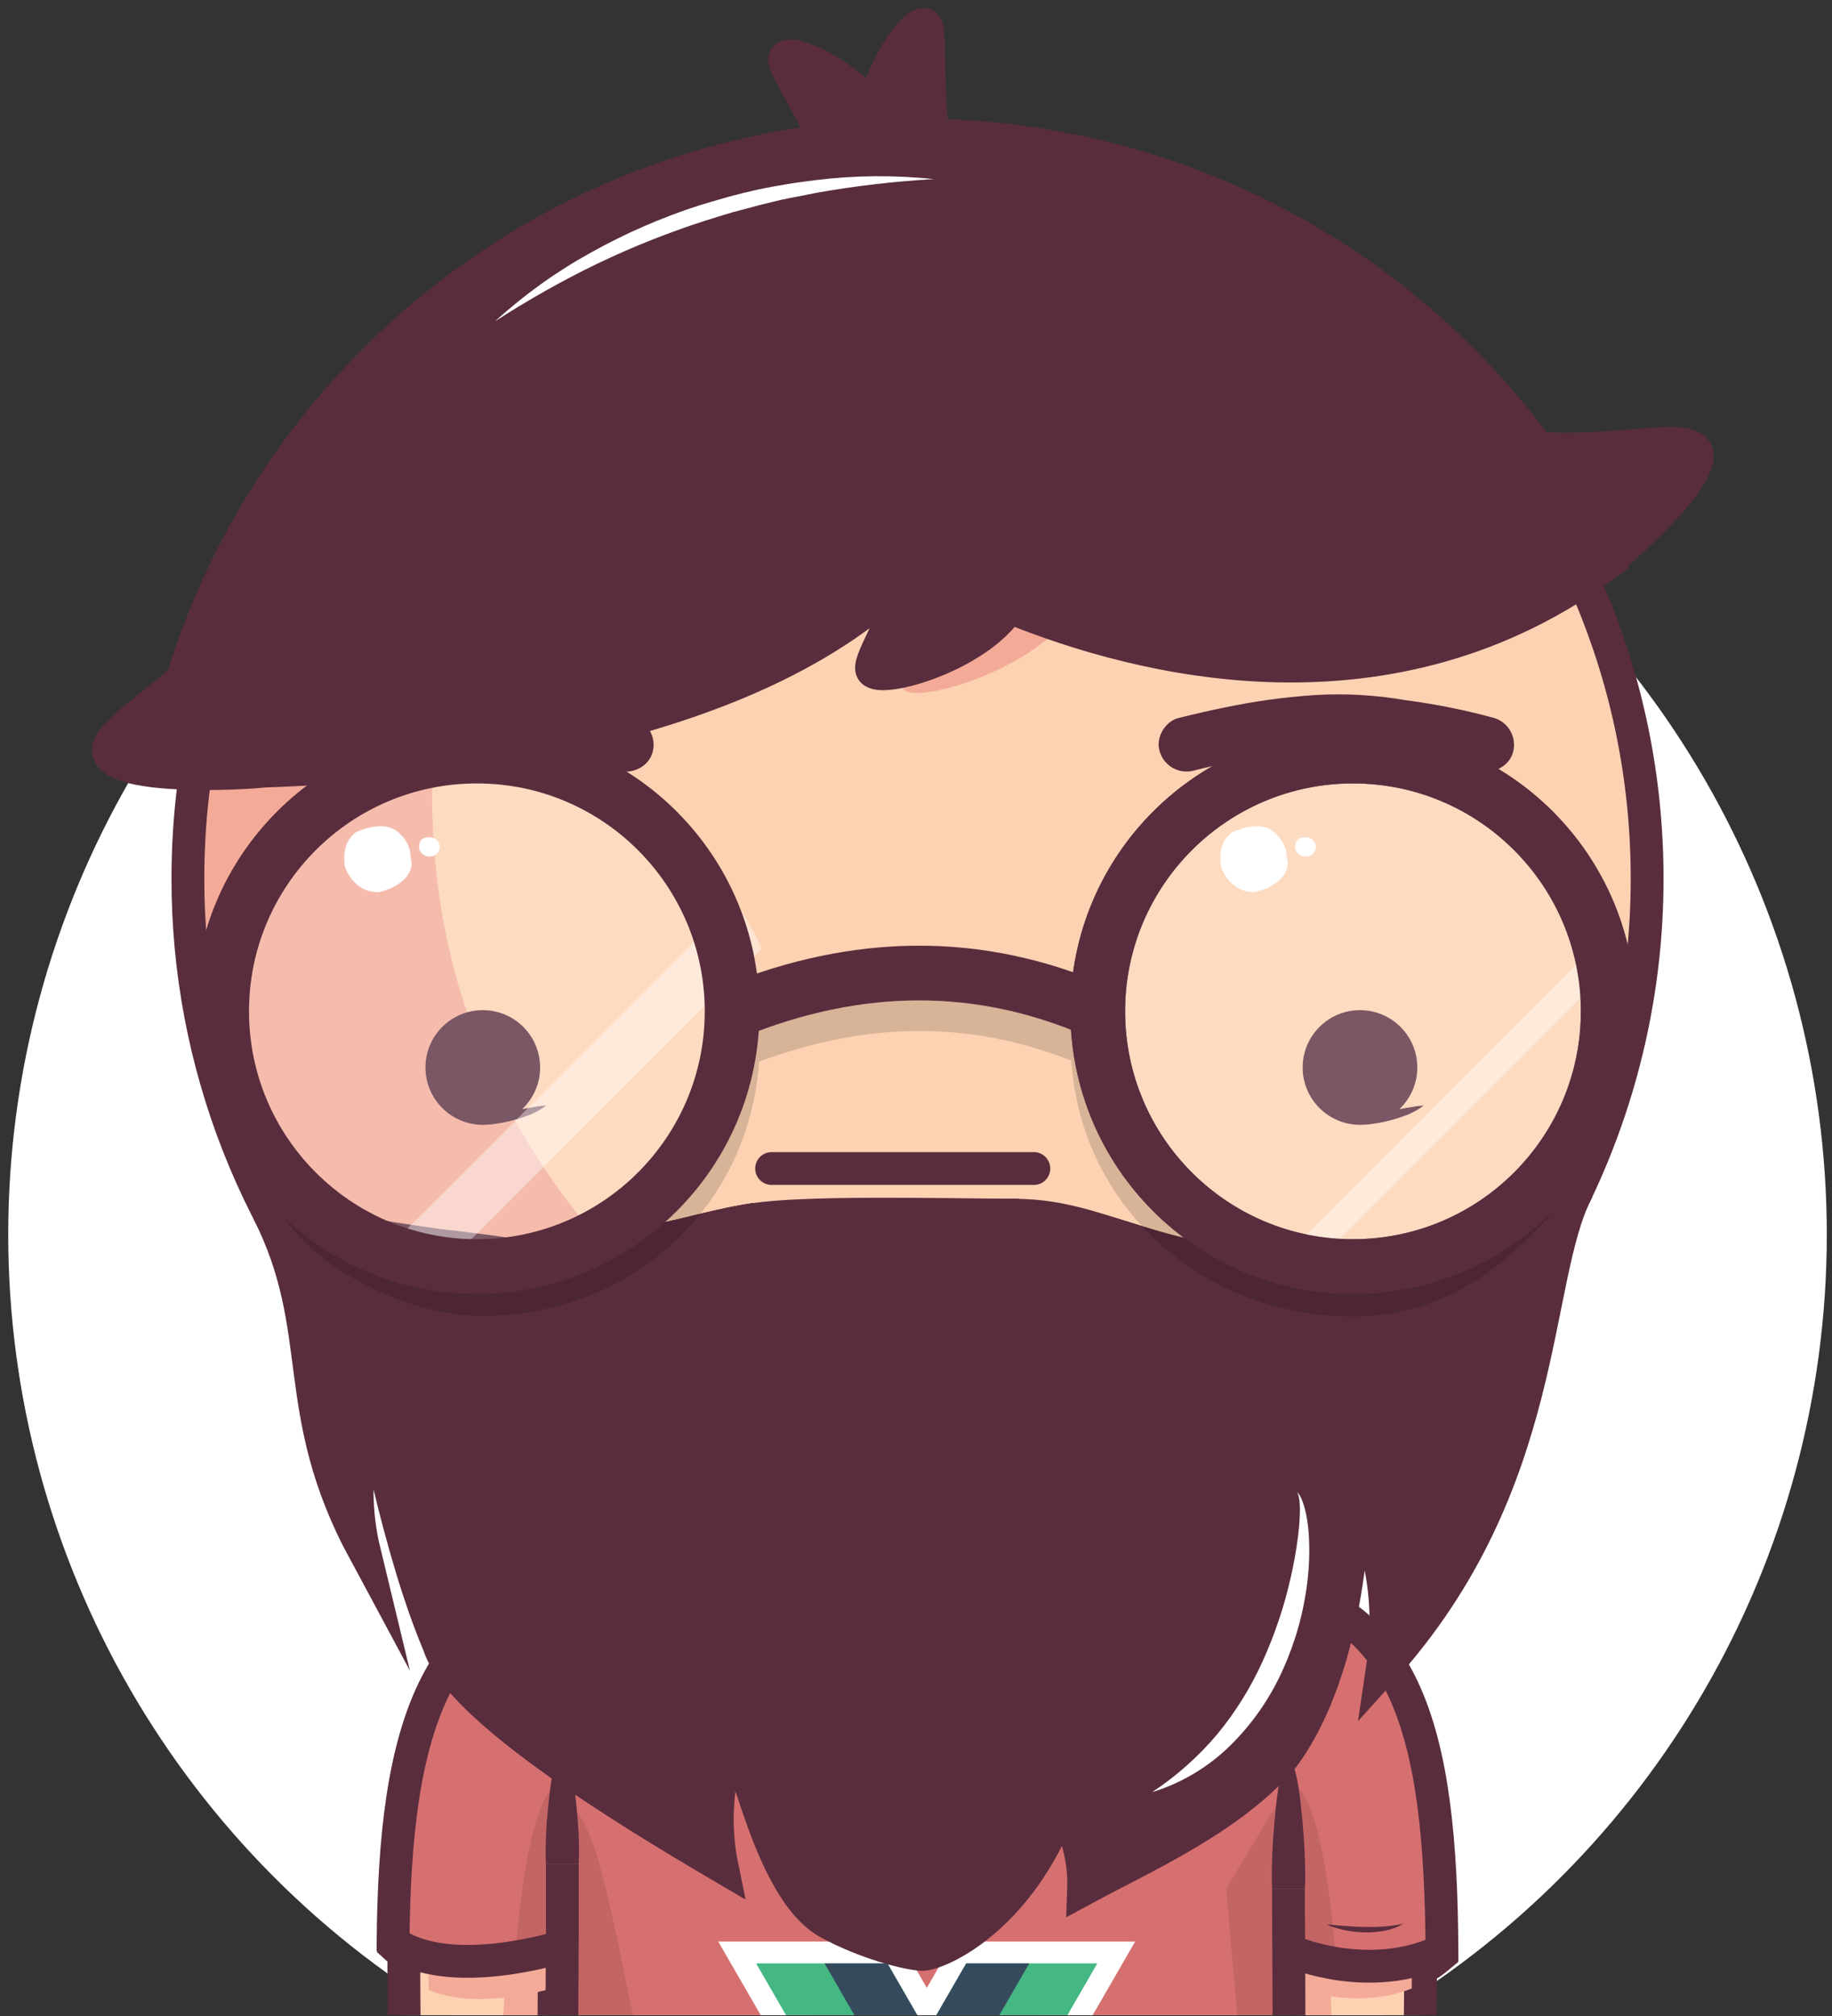 <?xml version="1.0" encoding="UTF-8" standalone="no"?>
<!DOCTYPE svg PUBLIC "-//W3C//DTD SVG 1.1//EN" "http://www.w3.org/Graphics/SVG/1.1/DTD/svg11.dtd">
<svg width="100%" height="100%" viewBox="0 0 670 737" version="1.1" xmlns="http://www.w3.org/2000/svg" xmlns:xlink="http://www.w3.org/1999/xlink" xml:space="preserve" xmlns:serif="http://www.serif.com/" style="fill-rule:evenodd;clip-rule:evenodd;stroke-miterlimit:10;">
    <rect x="0" y="0" width="670" height="737" fill="#333333" stroke="none"/>
    <g transform="matrix(1.181,0,0,0.998,-244.344,-166.355)">
        <rect id="Artboard1" x="206.877" y="166.749" width="566.714" height="738.127" style="fill:none;"/>
        <clipPath id="_clip1">
            <rect id="Artboard11" serif:id="Artboard1" x="206.877" y="166.749" width="566.714" height="738.127"/>
        </clipPath>
        <g clip-path="url(#_clip1)">
            <g transform="matrix(0.847,0,0,1.002,67.523,-12.504)">
                <circle cx="500" cy="630.16" r="332.442" style="fill:white;"/>
                <path d="M610,758.72C700.76,758.72 682,872.96 682.87,1000L610,1000L610,758.72Z" style="fill:rgb(253,210,178);fill-rule:nonzero;"/>
                <path d="M632.74,831.87L610,870L621.38,1000L653.14,1000C653.91,819.73 632.74,831.87 632.74,831.87Z" style="fill:rgb(243,171,152);fill-rule:nonzero;"/>
                <path d="M233.25,500C233.25,352.68 352.68,233.25 500,233.25C647.32,233.25 766.75,352.68 766.75,500C766.827,580.342 730.53,656.549 668.1,707.12C662.627,711.573 656.98,715.803 651.16,719.81C591,758 515,758 446.39,751.89C439.73,750.89 433.09,749.63 426.5,748.18C400.17,742.38 374.68,733.43 351.13,720.38C345.31,716.793 339.667,712.92 334.2,708.76C328.705,704.576 323.432,700.11 318.4,695.38C313.64,690.96 309.043,686.367 304.61,681.6C258.682,632.314 233.161,567.368 233.25,500Z" style="fill:rgb(253,210,178);fill-rule:nonzero;"/>
                <path d="M269.61,634.48C270.31,635.68 271,636.88 271.72,638.06C272.15,638.78 272.6,639.48 273.05,640.2C273.71,641.27 274.37,642.34 275.05,643.39C275.53,644.15 276.05,644.89 276.51,645.63C277.17,646.63 277.83,647.63 278.51,648.63C279.02,649.39 279.51,650.15 280.07,650.91C280.73,651.91 281.39,652.83 282.07,653.79C282.61,654.56 283.17,655.32 283.72,656.09C284.27,656.86 285.06,657.94 285.72,658.86C286.38,659.78 286.87,660.39 287.45,661.15C288.03,661.91 288.82,662.95 289.52,663.85C290.22,664.75 290.71,665.36 291.31,666.11C291.91,666.86 292.72,667.87 293.43,668.74C294.14,669.61 294.66,670.23 295.28,670.97C295.9,671.71 296.72,672.69 297.45,673.54C298.18,674.39 298.72,675.01 299.36,675.74L301.58,678.24C302.23,678.97 302.89,679.68 303.58,680.4C304.44,681.34 305.31,682.27 306.18,683.19L307.39,684.47C308.68,685.81 309.98,687.15 311.3,688.47L311.56,688.74C312.85,690.02 314.16,691.29 315.47,692.55L317.05,694.05C318,694.94 318.95,695.83 319.91,696.71L321.07,697.77C322.07,698.71 323.16,699.63 324.21,700.55C327.477,703.397 330.81,706.127 334.21,708.74C339.67,712.9 345.313,716.773 351.14,720.36C374.69,733.36 400.14,742.36 426.51,748.16C433.1,749.61 439.74,750.86 446.4,751.87C488.5,755.62 533.4,757.05 575.68,748.79C508.45,729 185.59,612.74 388.8,257.48C386.08,258.73 383.4,260.02 380.74,261.36L380.15,261.65C378.93,262.26 377.71,262.89 376.5,263.53L375.5,264.06C371.74,266.06 368.02,268.13 364.37,270.29L363.47,270.82C362.31,271.51 361.16,272.21 360.01,272.92L359.14,273.46C355.567,275.693 352.05,278.003 348.59,280.39L347.51,281.14C346.42,281.9 345.35,282.66 344.28,283.43L343.62,283.9C341.44,285.493 339.287,287.107 337.16,288.74L336.54,289.22C335.54,290 334.54,290.8 333.54,291.61L332.37,292.55C331.37,293.36 330.37,294.17 329.37,295C327.26,296.75 325.18,298.55 323.13,300.37L321.99,301.37L319.3,303.82L318,305C315.147,307.667 312.357,310.39 309.63,313.17L308.25,314.58C307.46,315.4 306.67,316.22 305.89,317.05C305.43,317.54 304.97,318.05 304.52,318.53C303.147,319.997 301.793,321.483 300.46,322.99C300.01,323.5 299.55,323.99 299.1,324.53C298.39,325.34 297.69,326.16 296.99,326.98L295.48,328.77C294.8,329.58 294.12,330.39 293.48,331.21C292.94,331.87 292.4,332.54 291.87,333.21C290.8,334.54 289.75,335.87 288.71,337.21C288.17,337.91 287.63,338.61 287.1,339.32C286.57,340.03 285.9,340.91 285.31,341.72C284.72,342.53 284.24,343.17 283.72,343.9C283.2,344.63 282.59,345.45 282.04,346.23C281.093,347.563 280.16,348.913 279.24,350.28C278.74,351.01 278.24,351.76 277.75,352.5C277.26,353.24 276.65,354.16 276.11,355L274.62,357.31L272.94,360.02C272.51,360.71 272.08,361.4 271.66,362.09C270.77,363.55 269.91,365.02 269.05,366.49L267.83,368.65C267.29,369.6 266.75,370.56 266.22,371.52C265.82,372.25 265.42,372.98 265.03,373.71C264.39,374.9 263.76,376.1 263.13,377.3L261.93,379.64C261.29,380.92 260.65,382.19 260.02,383.48C259.69,384.17 259.35,384.87 259.02,385.57C258.5,386.66 258.02,387.76 257.49,388.86C257.18,389.52 256.88,390.18 256.58,390.86C255.84,392.507 255.117,394.173 254.41,395.86C254.19,396.38 253.98,396.91 253.76,397.43C253.23,398.7 252.71,399.97 252.2,401.25C251.93,401.92 251.67,402.59 251.41,403.25C250.91,404.51 250.41,405.78 249.96,407.05C249.75,407.6 249.54,408.15 249.34,408.7C248.713,410.453 248.097,412.207 247.49,413.96L246.93,415.66C246.49,416.993 246.06,418.327 245.64,419.66L245.04,421.57C244.57,423.11 244.11,424.65 243.67,426.2C243.57,426.53 243.47,426.86 243.38,427.2C242.86,429.04 242.36,430.887 241.88,432.74C241.72,433.33 241.58,433.93 241.43,434.52C241.08,435.91 240.74,437.3 240.43,438.7L240.01,440.45C239.58,442.35 239.16,444.25 238.77,446.16L238.62,446.93C238.28,448.63 237.947,450.33 237.62,452.03C237.51,452.64 237.41,453.24 237.3,453.85C237.04,455.34 236.79,456.85 236.56,458.35C236.48,458.86 236.39,459.35 236.32,459.87C236.02,461.82 235.75,463.78 235.49,465.75L235.34,467.05C235.14,468.64 234.96,470.24 234.79,471.84C234.73,472.44 234.66,473.04 234.6,473.65C234.44,475.33 234.29,477.02 234.15,478.71C234.15,479.06 234.09,479.4 234.07,479.71C233.923,481.71 233.793,483.727 233.68,485.76C233.68,486.29 233.68,486.83 233.61,487.36C233.543,488.933 233.483,490.503 233.43,492.07L233.43,493.84C233.43,495.89 233.35,497.95 233.35,500.01L233.35,500.11C233.35,502.33 233.35,504.53 233.43,506.73C233.43,507.49 233.49,508.25 233.51,509.01C233.56,510.48 233.61,511.95 233.68,513.42C233.68,514.31 233.79,515.19 233.84,516.08C233.92,517.41 233.99,518.74 234.09,520.08C234.16,521.08 234.25,521.97 234.33,522.91C234.44,524.17 234.54,525.43 234.67,526.68C234.76,527.68 234.88,528.62 234.98,529.59C235.12,530.8 235.25,532.02 235.4,533.23C235.52,534.23 235.66,535.23 235.79,536.18C235.95,537.36 236.11,538.55 236.29,539.73C236.44,540.73 236.6,541.73 236.76,542.73C236.94,543.89 237.13,545.06 237.33,546.22C237.51,547.22 237.69,548.22 237.88,549.22C238.09,550.37 238.31,551.52 238.53,552.66C238.75,553.8 238.94,554.66 239.15,555.66C239.39,556.8 239.63,557.93 239.89,559.06C240.15,560.19 240.33,561.06 240.57,561.99C240.83,563.12 241.11,564.24 241.39,565.35C241.67,566.46 241.88,567.3 242.13,568.26C242.43,569.38 242.73,570.49 243.04,571.6C243.3,572.6 243.57,573.52 243.85,574.47C244.17,575.58 244.5,576.68 244.85,577.78C245.2,578.88 245.43,579.67 245.73,580.62C246.03,581.57 246.43,582.81 246.79,583.9C247.15,584.99 247.41,585.77 247.73,586.7C248.11,587.79 248.49,588.88 248.88,589.97C249.21,590.88 249.53,591.8 249.88,592.71L251.12,595.98C251.47,596.87 251.81,597.77 252.12,598.66C252.56,599.75 253.01,600.85 253.46,601.94C253.82,602.8 254.17,603.67 254.54,604.53C255.01,605.65 255.54,606.75 255.99,607.86C256.36,608.68 256.72,609.51 257.09,610.33C257.61,611.49 258.16,612.63 258.69,613.77L259.77,616.07C260.38,617.33 261.01,618.57 261.64,619.82C261.96,620.45 262.26,621.09 262.59,621.72C264.51,625.46 266.51,629.15 268.59,632.79C268.88,633.26 269.25,633.87 269.61,634.48Z" style="fill:rgb(243,171,152);fill-rule:nonzero;"/>
                <path d="M233.25,500C233.25,352.68 352.68,233.25 500,233.25C647.32,233.25 766.75,352.68 766.75,500C766.827,580.342 730.53,656.549 668.1,707.12C662.627,711.573 656.98,715.803 651.16,719.81C591,758 515,758 446.39,751.89C439.73,750.89 433.09,749.63 426.5,748.18C400.17,742.38 374.68,733.43 351.13,720.38C345.31,716.793 339.667,712.92 334.2,708.76C328.705,704.576 323.432,700.11 318.4,695.38C313.64,690.96 309.043,686.367 304.61,681.6C258.682,632.314 233.161,567.368 233.25,500Z" style="fill:none;fill-rule:nonzero;stroke:rgb(89,45,61);stroke-width:12px;"/>
                <path d="M386.12,758.72C295.35,758.72 314.12,872.96 313.25,1000L386.12,1000L386.12,758.72Z" style="fill:rgb(253,210,178);fill-rule:nonzero;"/>
                <path d="M367.23,831.87L390,870L378.61,1000L346.88,1000C346.07,819.73 367.23,831.87 367.23,831.87Z" style="fill:rgb(243,171,152);fill-rule:nonzero;"/>
                <path d="M619.47,1070L380.53,1070C373.249,1070 367.26,1064 367.26,1056.72L367.26,772C367.26,764.719 373.249,758.725 380.53,758.72L613.76,758.72C626.85,758.72 632.76,766.38 632.76,778.6L632.76,1056.68C632.76,1056.69 632.76,1056.71 632.76,1056.72C632.76,1064.01 626.765,1070 619.48,1070C619.477,1070 619.473,1070 619.47,1070Z" style="fill:rgb(253,210,178);fill-rule:nonzero;"/>
                <path d="M629.05,766.62C628.053,765.394 627.21,764.051 626.54,762.62C624.139,760.739 621.282,759.527 618.26,759.11C616.771,758.879 615.267,758.766 613.76,758.77L380.53,758.77C373.267,758.775 367.287,764.737 367.26,772C396.26,782.42 450.55,788.24 500,788.24C563.06,788.24 604.38,778.89 629.05,766.62Z" style="fill:rgb(243,171,152);fill-rule:nonzero;"/>
                <path d="M610,758.72C700.76,758.72 682,872.96 682.87,1000L632.74,1000" style="fill:none;fill-rule:nonzero;stroke:rgb(89,45,61);stroke-width:12px;stroke-linecap:square;"/>
                <path d="M386.12,758.72C295.35,758.72 314.12,872.96 313.25,1000L363.32,1000" style="fill:none;fill-rule:nonzero;stroke:rgb(89,45,61);stroke-width:12px;stroke-linecap:square;"/>
                <path d="M380.53,758.82L613.76,758.72" style="fill:none;fill-rule:nonzero;stroke:rgb(89,45,61);stroke-width:12px;"/>
                <path d="M380.53,1070L497.15,1070C388,1070 396.24,838.82 367.26,838.82L367.26,1056.68C367.26,1056.69 367.26,1056.71 367.26,1056.72C367.26,1064 373.249,1070 380.53,1070Z" style="fill:rgb(243,171,152);fill-rule:nonzero;"/>
                <path d="M361.26,860.85C361.07,857.18 361.15,853.51 361.31,849.85C361.47,846.19 361.78,842.5 362.17,838.85C362.37,837.01 362.57,835.18 362.82,833.34C363.07,831.5 363.31,829.67 363.67,827.83C364.379,824.022 365.586,820.323 367.26,816.83C368.934,820.323 370.141,824.022 370.85,827.83C371.21,829.67 371.47,831.5 371.7,833.34C371.93,835.18 372.15,837.01 372.35,838.85C372.73,842.52 373.03,846.19 373.2,849.85C373.37,853.51 373.45,857.19 373.26,860.85L361.26,860.85Z" style="fill:rgb(89,45,61);fill-rule:nonzero;"/>
                <path d="M632.74,870L632.74,878C633,912 633,947 632.74,980.75L632.74,1056.69C632.74,1056.7 632.74,1056.71 632.74,1056.72C632.74,1064 626.751,1070 619.47,1070L380.53,1070C373.249,1070 367.26,1064 367.26,1056.72L367.26,990.87C367.01,956 367.01,921 367.26,885.57L367.26,860.85" style="fill:none;fill-rule:nonzero;stroke:rgb(89,45,61);stroke-width:12px;"/>
                <path d="M626.74,870C626.55,865.83 626.64,861.65 626.8,857.47C626.96,853.29 627.27,849.12 627.65,844.94C627.85,842.85 628.06,840.76 628.3,838.67C628.54,836.58 628.79,834.5 629.15,832.41C629.847,828.106 631.052,823.9 632.74,819.88C634.428,823.9 635.633,828.106 636.33,832.41C636.69,834.5 636.95,836.59 637.18,838.67C637.41,840.75 637.63,842.85 637.83,844.94C638.21,849.12 638.52,853.29 638.68,857.47C638.84,861.65 638.93,865.83 638.74,870L626.74,870Z" style="fill:rgb(89,45,61);fill-rule:nonzero;"/>
                <path d="M570.68,842.45C570.9,833 582.9,829 588.9,835C590.842,836.983 591.931,839.65 591.931,842.425C591.931,848.246 587.141,853.036 581.32,853.036C578.469,853.036 575.735,851.887 573.74,849.85C571.774,847.891 570.671,845.225 570.68,842.45Z" style="fill:rgb(89,45,61);fill-rule:nonzero;"/>
                <path d="M408.11,842.15C407.9,834 416.9,830 422.9,833C430.9,836 430.9,847 422.9,852C418.9,854 414.9,852 411.15,849.52C409.198,847.566 408.103,844.912 408.11,842.15Z" style="fill:rgb(89,45,61);fill-rule:nonzero;"/>
                <path d="M500,831.77C500.715,833.655 501.219,835.614 501.5,837.61C501.798,839.543 501.961,841.494 501.99,843.45L502.29,855.14C502.38,859.03 502.5,862.93 502.54,866.83L502.71,878.5C502.94,894.07 502.93,909.66 502.99,925.24C503.05,940.82 503.17,956.4 502.99,971.98C502.9,979.77 502.69,987.56 502.46,995.35C502.36,999.24 502.17,1003.14 501.79,1007.03C501.45,1010.96 500.859,1014.87 500.02,1018.72C499.181,1014.87 498.59,1010.96 498.25,1007.03C497.87,1003.14 497.68,999.24 497.58,995.35C497.35,987.56 497.14,979.77 497.05,971.98C496.85,956.4 497.05,940.82 497.05,925.24C497.05,909.66 497.05,894.09 497.23,878.51L497.4,866.81L498.06,843.45C498.097,841.494 498.264,839.543 498.56,837.61C498.822,835.616 499.305,833.657 500,831.77Z" style="fill:rgb(243,171,152);fill-rule:nonzero;"/>
                <path d="M425.22,883C426.703,882.295 428.274,881.791 429.89,881.5C431.434,881.21 432.999,881.043 434.57,881L443.92,880.67L462.62,880.26C475.08,880.07 487.53,880.02 500,879.99C512.47,879.96 524.93,879.83 537.39,879.99C543.62,880.08 549.85,880.29 556.09,880.52C559.2,880.63 562.32,880.82 565.43,881.19C568.588,881.54 571.714,882.135 574.78,882.97C571.716,883.81 568.589,884.402 565.43,884.74C562.32,885.12 559.2,885.31 556.09,885.41C549.85,885.64 543.62,885.84 537.39,885.93C524.93,886.12 512.47,885.93 500,885.93C487.53,885.93 475.07,885.93 462.6,885.78C456.37,885.72 450.14,885.52 443.92,885.28L434.57,884.94C433.003,884.898 431.441,884.731 429.9,884.44C428.283,884.17 426.709,883.686 425.22,883Z" style="fill:rgb(243,171,152);fill-rule:nonzero;"/>
                <path d="M442.41,914.38C443.591,913.817 444.853,913.442 446.15,913.27C447.349,913.101 448.561,913.05 449.77,913.12C452.16,913.22 454.55,913.28 456.94,913.33C461.72,913.44 466.5,913.48 471.28,913.5C480.91,913.5 490.37,913.58 500.04,913.29C509.71,913 519.3,912.86 528.92,912.9C533.73,912.9 538.54,913.03 543.34,913.14C545.756,913.172 548.17,913.329 550.57,913.61C553.037,913.882 555.472,914.395 557.84,915.14C555.527,916.048 553.128,916.718 550.68,917.14C548.296,917.569 545.888,917.857 543.47,918C538.65,918.35 533.83,918.65 529.02,918.82C519.38,919.18 509.75,919.14 500.14,919.27C495.33,919.27 490.53,919.49 485.66,919.37C480.79,919.25 475.97,919.24 471.14,919.06C466.31,918.88 461.46,918.48 456.64,917.98C454.22,917.71 451.82,917.41 449.41,917.08C448.193,916.931 446.996,916.649 445.84,916.24C444.599,915.82 443.439,915.191 442.41,914.38Z" style="fill:rgb(243,171,152);fill-rule:nonzero;"/>
                <path d="M680.7,905.78C680.9,868.68 679.49,835.71 672.96,810.39C662.88,785.04 644.78,769.92 612.84,769.92L635.69,904.39C635.69,904.39 658.2,914.68 680.7,905.78Z" style="fill:rgb(243,171,152);fill-rule:nonzero;"/>
                <path d="M689.3,895.23C688.162,896.168 686.924,896.98 685.61,897.65" style="fill:none;fill-rule:nonzero;stroke:rgb(89,45,61);stroke-width:12px;stroke-linecap:square;"/>
                <path d="M329,809.32C322.18,834.89 321,868.45 321.26,906.32C341.16,914.87 371.69,904.17 371.69,904.17L389,771.89C358.14,771.89 339.74,785.79 329,809.32Z" style="fill:rgb(243,171,152);fill-rule:nonzero;"/>
                <path d="M616.66,758.16L578.22,758.26C578.22,811.98 502.89,869.4 502.89,869.4C502.89,869.4 422.09,808.82 422.09,758.26L383.43,758.16C376.149,758.16 370.155,764.149 370.15,771.43L370.15,1056.12C370.155,1063.4 376.149,1069.39 383.43,1069.39L622.36,1069.39C629.64,1069.39 635.63,1063.4 635.63,1056.12L635.63,778C635.63,765.82 629.75,758.16 616.66,758.16Z" style="fill:rgb(214,112,112);fill-rule:nonzero;"/>
                <path d="M612.84,758.16C676.38,758.16 686.24,814.16 686.74,891.32C668.15,902.94 637.83,892.64 637.83,892.64L612.84,758.16Z" style="fill:rgb(214,112,112);fill-rule:nonzero;"/>
                <path d="M635.63,831.31L612.84,869.4L624.23,999.4L635.83,999.4L635.83,893.78L653.11,896.67C647.49,824.5 635.63,831.31 635.63,831.31Z" style="fill:rgb(196,101,101);fill-rule:nonzero;"/>
                <path d="M389,758.16C327.22,758.16 313.18,811.95 312.15,885.82C331.15,905.67 370.1,890.4 370.1,890.4L389,758.16Z" style="fill:rgb(214,112,112);fill-rule:nonzero;"/>
                <path d="M370.12,831.31L370.12,890.4L352.81,894.7C358.48,824.63 370.12,831.31 370.12,831.31Z" style="fill:rgb(196,101,101);fill-rule:nonzero;"/>
                <path d="M612.84,758.16C680.26,758.16 691.29,814.44 691.74,891.94C665.54,904.36 637.83,892.64 637.83,892.64" style="fill:none;fill-rule:nonzero;stroke:rgb(89,45,61);stroke-width:12px;stroke-linecap:square;"/>
                <path d="M389,758.16C322.21,758.16 308.92,812.85 308.25,888.87C328.84,903.66 370.1,890.4 370.1,890.4" style="fill:none;fill-rule:nonzero;stroke:rgb(89,45,61);stroke-width:12px;stroke-linecap:square;"/>
                <path d="M383.43,1069.39L500,1069.39C390.81,1069.39 399.09,838.25 370.11,838.25L370.11,1056.12C370.115,1063.4 376.109,1069.39 383.39,1069.39C383.403,1069.39 383.417,1069.39 383.43,1069.39Z" style="fill:rgb(196,101,101);fill-rule:nonzero;"/>
                <path d="M364.15,860.29C363.96,856.62 364.04,852.94 364.21,849.29C364.38,845.64 364.68,841.95 365.06,838.29C365.26,836.46 365.47,834.62 365.71,832.78C365.95,830.94 366.2,829.11 366.56,827.28C367.268,823.471 368.475,819.773 370.15,816.28C371.825,819.773 373.032,823.471 373.74,827.28C374.1,829.11 374.36,830.95 374.59,832.78C374.82,834.61 375.04,836.46 375.24,838.29C375.627,841.97 375.913,845.637 376.1,849.29C376.26,852.96 376.34,856.64 376.1,860.29L364.15,860.29Z" style="fill:rgb(89,45,61);fill-rule:nonzero;"/>
                <path d="M635.63,869.4L635.63,877.4C635.89,911.4 635.89,946.4 635.63,980.16L635.63,1056.1C635.63,1063.38 629.64,1069.37 622.36,1069.37L383.43,1069.37C376.149,1069.37 370.155,1063.38 370.15,1056.1L370.15,990.3C369.89,955.44 369.89,920.44 370.15,885L370.15,860.29" style="fill:none;fill-rule:nonzero;stroke:rgb(89,45,61);stroke-width:12px;"/>
                <path d="M629.63,869.4C629.44,865.22 629.53,861.04 629.69,856.87C629.85,852.7 630.16,848.51 630.55,844.34C630.75,842.25 630.95,840.16 631.19,838.07C631.43,835.98 631.68,833.89 632.05,831.8C632.741,827.496 633.943,823.289 635.63,819.27C637.325,823.288 638.53,827.495 639.22,831.8C639.58,833.89 639.85,835.98 640.07,838.07C640.29,840.16 640.52,842.25 640.72,844.34C641.11,848.51 641.41,852.69 641.57,856.87C641.73,861.05 641.83,865.22 641.63,869.4L629.63,869.4Z" style="fill:rgb(89,45,61);fill-rule:nonzero;"/>
                <path d="M383.43,758.26L616.66,758.16" style="fill:none;fill-rule:nonzero;stroke:rgb(89,45,61);stroke-width:12px;"/>
                <path d="M310.72,891.94C311.859,892.972 313.091,893.896 314.4,894.7" style="fill:none;fill-rule:nonzero;stroke:rgb(89,45,61);stroke-width:12px;stroke-linecap:square;"/>
                <path d="M677.59,882.13C675.509,883.367 673.223,884.22 670.84,884.65C668.465,885.113 666.049,885.327 663.63,885.29C661.221,885.247 658.822,884.986 656.46,884.51C655.28,884.29 654.12,883.94 652.97,883.64C651.82,883.34 650.69,882.86 649.59,882.4C650.8,882.4 651.98,882.57 653.15,882.67L656.67,882.96C657.84,882.96 659,883.16 660.17,883.17C661.34,883.18 662.5,883.28 663.66,883.29C665.98,883.34 668.3,883.29 670.66,883.11C672.99,882.943 675.305,882.616 677.59,882.13Z" style="fill:rgb(89,45,61);fill-rule:nonzero;"/>
                <path d="M578.22,758.26C578.22,811.98 502.89,869.4 502.89,869.4C502.89,869.4 422.09,808.82 422.09,758.26" style="fill:none;fill-rule:nonzero;stroke:rgb(89,45,61);stroke-width:12px;"/>
                <g transform="matrix(1,0,0,1,0,30)">
                    <path d="M517.8,866.62L503.4,891.56L489,866.62L441,866.62L503.36,974.62L565.72,866.62L517.8,866.62Z" style="fill:none;fill-rule:nonzero;stroke:white;stroke-width:16px;stroke-miterlimit:4;"/>
                    <path d="M517.8,866.62L503.4,891.56L489,866.62L441,866.62L503.36,974.62L565.72,866.62L517.8,866.62Z" style="fill:rgb(68,183,131);fill-rule:nonzero;"/>
                    <path d="M517.8,866.62L503.4,891.56L489,866.62L466,866.62L503.42,931.43L540.84,866.62L517.8,866.62Z" style="fill:rgb(54,74,94);fill-rule:nonzero;"/>
                </g>
                <path d="M670.06,788.32C672.26,786.107 674.427,783.87 676.56,781.61C721.72,726.9 725.26,669.22 734.43,633.24L734.43,619L731.99,619.84C732.82,618.32 733.64,616.84 734.43,615.28C734.37,615.18 730.94,618.66 730.88,618.56C729.295,619.859 727.595,621.01 725.8,622L693.25,633.28C678.784,636.016 664.081,637.296 649.36,637.1C586.36,636.84 586.12,622.23 536.16,617.1L439.67,618.68C413.98,622.52 402.61,630.49 351.67,631.53C307.52,632.43 268.05,621.53 268.05,621.53L268.05,634.21C282.05,671.05 272.63,698.64 297.05,744.7C297.05,744.05 297.05,743.39 297,742.7C292.61,720.99 297,701.13 299.12,693.51C299.33,691.63 299.48,690.59 299.48,690.59L299.48,690.32L299.48,690.42C299.48,690.56 299.59,690.87 299.7,691.32C299.93,690.6 300.06,690.21 300.06,690.21C300.06,690.21 300.95,695.12 302.6,702.95C306.53,718.43 313.76,745.95 322.05,773.03C322.97,775.46 323.92,777.84 324.89,780.14C324.96,780.35 325.04,780.58 325.12,780.79C353.06,810.67 387.25,836.15 418.26,855.29C421.6,857.29 424.77,859.16 427.74,860.9C424.891,846.575 425.72,831.758 430.15,817.84C434.58,803.922 430.22,818.22 430.36,818.92C430.6,818.15 430.76,817.73 430.76,817.73C430.76,817.73 442.19,865.18 465.28,880.56C465.85,880.8 466.43,881.03 467.01,881.22L466.57,881.38L466.67,881.44C467.25,881.77 467.85,882.09 468.44,882.44C475.391,885.674 482.515,888.521 489.78,890.97C495.19,892.54 499.62,893.36 501.78,893.36C506.53,893.36 533.78,882.75 550.47,844.29C551.57,841.02 552.1,838.97 552.1,838.97L552.38,839.66C552.49,839.39 552.6,839.13 552.7,838.86C558.166,847.946 560.941,858.4 560.7,869C585.982,855.151 610.084,839.248 632.76,821.45L632.76,821.34C633.03,820.7 633.29,820.05 633.56,819.4L633.62,819.27L634.43,817.27L635.27,815.19C649.75,779.36 658.85,726.19 658.85,726.19C658.91,726.01 659.13,726.28 659.45,726.93L659.45,726.08C659.45,726.08 675.72,748.49 670.06,788.32Z" style="fill:rgb(89,45,61);fill-rule:nonzero;"/>
                <path d="M670.06,788.32C672.26,786.107 674.427,783.87 676.56,781.61C721.72,726.9 725.26,669.22 734.43,633.24L734.43,619L731.99,619.84C732.82,618.32 733.64,616.84 734.43,615.28C734.37,615.18 730.94,618.66 730.88,618.56C729.295,619.859 727.595,621.01 725.8,622L693.25,633.28C678.784,636.016 664.081,637.296 649.36,637.1C586.36,636.84 586.12,622.23 536.16,617.1L439.67,618.68C413.98,622.52 402.61,630.49 351.67,631.53C307.52,632.43 268.05,621.53 268.05,621.53L268.05,634.21C282.05,671.05 272.63,698.64 297.05,744.7C297.05,744.05 297.05,743.39 297,742.7C292.61,720.99 297,701.13 299.12,693.51C299.33,691.63 299.48,690.59 299.48,690.59L299.48,690.32L299.48,690.42C299.48,690.56 299.59,690.87 299.7,691.32C299.93,690.6 300.06,690.21 300.06,690.21C300.06,690.21 300.95,695.12 302.6,702.95C306.53,718.43 313.76,745.95 322.05,773.03C322.97,775.46 323.92,777.84 324.89,780.14C324.96,780.35 325.04,780.58 325.12,780.79C353.06,810.67 387.25,836.15 418.26,855.29C421.6,857.29 424.77,859.16 427.74,860.9C424.891,846.575 425.72,831.758 430.15,817.84C434.58,803.922 430.22,818.22 430.36,818.92C430.6,818.15 430.76,817.73 430.76,817.73C430.76,817.73 442.19,865.18 465.28,880.56C465.85,880.8 466.43,881.03 467.01,881.22L466.57,881.38L466.67,881.44C467.25,881.77 467.85,882.09 468.44,882.44C475.391,885.674 482.515,888.521 489.78,890.97C495.19,892.54 499.62,893.36 501.78,893.36C506.53,893.36 533.78,882.75 550.47,844.29C551.57,841.02 552.1,838.97 552.1,838.97L552.38,839.66C552.49,839.39 552.6,839.13 552.7,838.86C558.166,847.946 560.941,858.4 560.7,869C585.982,855.151 610.084,839.248 632.76,821.45L632.76,821.34C633.03,820.7 633.29,820.05 633.56,819.4L633.62,819.27L634.43,817.27L635.27,815.19C649.75,779.36 658.85,726.19 658.85,726.19C658.91,726.01 659.13,726.28 659.45,726.93L659.45,726.08C659.45,726.08 675.72,748.49 670.06,788.32Z" style="fill:rgb(89,45,61);fill-rule:nonzero;"/>
                <path d="M670.06,788.32C672.26,786.107 674.427,783.87 676.56,781.61C721.72,726.9 725.26,669.22 734.43,633.24L734.43,619L731.99,619.84C732.82,618.32 733.64,616.84 734.43,615.28C734.37,615.18 730.94,618.66 730.88,618.56C729.295,619.859 727.595,621.01 725.8,622L693.25,633.28C678.784,636.016 664.081,637.296 649.36,637.1C586.36,636.84 571.06,617.41 536.16,617.1C501.26,616.79 459.21,615.87 439.67,618.68C420.13,621.49 402.61,630.49 351.67,631.53C307.52,632.43 268.05,621.53 268.05,621.53L268.05,634.21C282.05,671.05 272.63,698.64 297.05,744.7C297.05,744.05 297.05,743.39 297,742.7C292.61,720.99 297,701.13 299.12,693.51C299.33,691.63 299.48,690.59 299.48,690.59L299.48,690.32L299.48,690.42C299.48,690.56 299.59,690.87 299.7,691.32C299.93,690.6 300.06,690.21 300.06,690.21C300.06,690.21 300.95,695.12 302.6,702.95C306.53,718.43 313.76,745.95 322.05,773.03C322.97,775.46 323.92,777.84 324.89,780.14C324.96,780.35 325.04,780.58 325.12,780.79C353.06,810.67 387.25,836.15 418.26,855.29C421.6,857.29 424.77,859.16 427.74,860.9C424.891,846.575 425.72,831.758 430.15,817.84C434.58,803.922 430.22,818.22 430.36,818.92C430.6,818.15 430.76,817.73 430.76,817.73C430.76,817.73 442.19,865.18 465.28,880.56C465.85,880.8 466.43,881.03 467.01,881.22L466.57,881.38L466.67,881.44C467.25,881.77 467.85,882.09 468.44,882.44C475.391,885.674 482.515,888.521 489.78,890.97C495.19,892.54 499.62,893.36 501.78,893.36C506.53,893.36 533.78,882.75 550.47,844.29C551.57,841.02 552.1,838.97 552.1,838.97L552.38,839.66C552.49,839.39 552.6,839.13 552.7,838.86C558.166,847.946 560.941,858.4 560.7,869C585.982,855.151 610.084,839.248 632.76,821.45L632.76,821.34C633.03,820.7 633.29,820.05 633.56,819.4L633.62,819.27L634.43,817.27L635.27,815.19C649.75,779.36 658.85,726.19 658.85,726.19C658.91,726.01 659.13,726.28 659.45,726.93L659.45,726.08C659.45,726.08 675.72,748.49 670.06,788.32Z" style="fill:rgb(89,45,61);fill-rule:nonzero;"/>
                <path d="M343.5,706.91C347.326,710.318 352.179,712.358 357.29,712.71C343,701.34 337.78,690.32 336,685.36C330.814,667.565 327.464,649.287 326,630.81C306.471,629.426 287.104,626.304 268.13,621.48L268.13,634.16C282.13,671 272.71,698.59 297.13,744.65C297.13,744 297.13,743.34 297.08,742.65C292.69,720.94 297.08,701.08 299.2,693.46C299.41,691.58 299.56,690.54 299.56,690.54L299.56,690.27L299.56,690.37C299.56,690.51 299.67,690.82 299.78,691.27C300.01,690.55 300.14,690.16 300.14,690.16C300.14,690.16 301.03,695.07 302.68,702.9C306.61,718.38 313.84,745.9 322.13,772.98C323.05,775.41 324,777.79 324.97,780.09C325.04,780.3 325.12,780.53 325.2,780.74C353.14,810.62 387.33,836.1 418.34,855.24C421.68,857.24 424.85,859.11 427.82,860.85C424.971,846.525 425.8,831.708 430.23,817.79C434.66,803.872 430.3,818.17 430.44,818.87C430.68,818.1 430.84,817.68 430.84,817.68C430.84,817.68 442.27,865.13 465.36,880.51C465.93,880.75 466.51,880.98 467.09,881.17L466.65,881.33L466.75,881.39C467.33,881.72 467.93,882.04 468.52,882.39C475.471,885.624 482.595,888.471 489.86,890.92C495.27,892.49 499.7,893.31 501.86,893.31C505.39,893.31 521.37,887.43 536.19,868.59C466.94,846.06 380.78,800 343.5,706.91Z" style="fill:rgb(89,45,61);fill-rule:nonzero;"/>
                <path d="M433.87,816.78C433.87,816.78 443.36,825.78 463.16,820.87C461.69,824.42 457.23,826.27 457.23,826.27C457.23,826.27 463.4,834.4 476.29,834.02C476.29,834.02 468.56,838.82 460.76,835.67C454.678,834.781 448.552,834.224 442.41,834L428.9,824.62L433.87,816.78Z" style="fill:rgb(89,45,61);fill-rule:nonzero;"/>
                <path d="M351.7,631.52C349.94,631.84 348.18,632.12 346.42,632.36C345.53,632.47 344.65,632.61 343.77,632.71L341.11,632.95L335.79,633.33C334.01,633.41 332.23,633.42 330.46,633.47C326.9,633.54 323.35,633.4 319.79,633.27C316.23,633.14 312.69,632.9 309.15,632.56C305.61,632.22 302.08,631.86 298.54,631.46C295,631.06 291.49,630.46 287.98,629.9C280.902,628.76 273.892,627.235 266.98,625.33L263.13,624.25L265.23,616.68L269.11,617.62C275.72,619.23 282.58,620.75 289.38,622.11C296.18,623.47 303.06,624.75 309.95,625.83C313.39,626.42 316.84,626.83 320.3,627.39C323.76,627.95 327.22,628.39 330.69,628.7C337.67,629.65 344.64,630.36 351.7,631.52Z" style="fill:rgb(89,45,61);fill-rule:nonzero;"/>
                <path d="M669.31,789.07C679.57,778.81 678.6,779.44 687.1,768.13C685.6,733.65 657.1,714.42 657.1,714.42L659,726.08C659.84,726.24 666.91,744.55 666.56,772.16L669.31,789.07Z" style="fill:rgb(89,45,61);fill-rule:nonzero;"/>
                <path d="M575.36,859.87C569.64,834.97 552.94,830.72 552.94,830.72L556.15,850.17C558.094,856.402 559.401,862.815 560.05,869.31C565.05,866.59 570.21,863.65 575.5,860.53L575.36,859.87Z" style="fill:rgb(89,45,61);fill-rule:nonzero;"/>
                <path d="M340.09,735.62C341.491,742.568 343.702,749.328 346.68,755.76C349.595,762.087 353.048,768.153 357,773.89L360.09,778.07C360.62,778.75 361.09,779.49 361.65,780.14L363.31,782.14C364.44,783.45 365.5,784.82 366.66,786.14L370.22,789.92C370.82,790.54 371.38,791.2 371.99,791.81L373.89,793.59L377.66,797.17C380.24,799.49 382.99,801.62 385.6,803.92L379.32,807.24L379.26,803.24C379.31,801.92 379.33,800.6 379.46,799.24C379.59,797.88 379.69,796.59 379.92,795.24C380.03,794.58 380.1,793.92 380.24,793.24L380.67,791.24C381.272,788.611 382.116,786.044 383.19,783.57C383.725,782.346 384.329,781.154 385,780C385.34,779.4 385.73,778.82 386.13,778.23C386.34,777.94 386.53,777.66 386.77,777.36C387.01,777.06 387.19,776.82 387.55,776.41L392.01,771.35L392.57,777.9C392.67,778.99 392.87,780.3 393.1,781.51C393.33,782.72 393.61,783.97 393.94,785.19C394.587,787.632 395.427,790.02 396.45,792.33C397.516,794.644 398.824,796.84 400.35,798.88C401.97,800.932 403.861,802.755 405.97,804.3C403.421,803.353 401.054,801.977 398.97,800.23C396.858,798.428 394.995,796.353 393.43,794.06C391.867,791.753 390.528,789.302 389.43,786.74C388.89,785.46 388.43,784.16 387.97,782.83C387.512,781.468 387.142,780.079 386.86,778.67L391.86,780.16C391.86,780.24 391.64,780.51 391.52,780.71C391.4,780.91 391.26,781.17 391.13,781.4C390.88,781.88 390.63,782.4 390.4,782.88C389.933,783.908 389.52,784.96 389.16,786.03C388.448,788.215 387.906,790.451 387.54,792.72C387.177,795.017 386.96,797.335 386.89,799.66C386.83,800.82 386.89,802 386.89,803.17L387.05,806.7L387.45,815.34L380.77,810.02C379.33,808.87 377.9,807.73 376.48,806.56L374.34,804.81C373.64,804.22 372.9,803.67 372.25,803.02L368.25,799.19L366.25,797.28C365.61,796.61 365,795.92 364.39,795.23L360.72,791.08C359.51,789.69 358.46,788.16 357.34,786.69C355.124,783.737 353.064,780.669 351.17,777.5C347.488,771.105 344.59,764.289 342.54,757.2C340.61,750.19 339.43,742.84 340.09,735.62Z" style="fill:rgb(89,45,61);fill-rule:nonzero;"/>
                <path d="M638.78,724.34C639.29,724.809 639.705,725.373 640,726C640.321,726.628 640.601,727.276 640.84,727.94C641.311,729.268 641.698,730.624 642,732C642.559,734.744 642.92,737.524 643.08,740.32C643.395,745.895 643.215,751.487 642.54,757.03C641.216,768.188 638.181,779.076 633.54,789.31C628.916,799.663 622.39,809.056 614.3,817C606.295,824.867 596.517,830.697 585.79,834C594.744,828.084 602.797,820.906 609.7,812.69C616.375,804.566 621.941,795.591 626.25,786C630.612,776.364 633.993,766.313 636.34,756C637.554,750.8 638.492,745.539 639.15,740.24C639.47,737.59 639.69,734.92 639.78,732.24C639.833,730.906 639.806,729.571 639.7,728.24C639.659,727.568 639.573,726.9 639.44,726.24C639.334,725.573 639.11,724.93 638.78,724.34Z" style="fill:white;fill-rule:nonzero;"/>
                <path d="M262.51,621.57C284.75,665.47 269.73,693.95 297.69,745.87C290.69,716.87 300.12,690.19 300.12,690.19C300.12,690.19 310,744.78 325,780.12C332.28,803.58 394.85,841.52 428.55,861.29C425.578,846.805 426.377,831.797 430.87,817.71C435.363,803.623 442.76,867.07 466.78,881.42C480.21,889 496.93,893.31 501.91,893.31C506.89,893.31 536.44,881.73 552.83,838.81C558.361,848.062 561.105,858.717 560.73,869.49C582.91,857.49 614.12,843.81 633.18,821.84C659.52,787.15 659.52,726 659.52,726C659.52,726 676,748.85 669.93,789.3C731.69,721 724.27,646.16 741.35,613.73" style="fill:none;fill-rule:nonzero;stroke:rgb(89,45,61);stroke-width:12px;"/>
                <path d="M734.38,616.77C734.662,617.284 735.059,617.725 735.54,618.06C736.174,618.495 736.921,618.738 737.69,618.76C738.269,618.776 738.843,618.659 739.37,618.42L739.28,618.42L739.08,618.53L738.6,618.77L737.6,619.28C737.6,619.28 732.933,621.613 731.6,622.28C728.91,623.6 726.19,624.85 723.47,626.09C720.75,627.33 717.97,628.5 715.2,629.66C712.43,630.82 709.6,631.89 706.73,632.92C705.29,633.43 703.84,633.92 702.34,634.35C700.782,634.831 699.196,635.215 697.59,635.5C697.12,635.58 696.78,635.61 696.41,635.66L695.29,635.79C694.55,635.88 693.81,635.95 693.06,636.02C691.57,636.16 690.06,636.32 688.57,636.42C682.542,636.917 676.478,636.772 670.48,635.99C676.34,634.41 682.1,633.1 687.85,631.7L696.44,629.7C697.735,629.32 699.007,628.866 700.25,628.34C701.56,627.82 702.88,627.2 704.25,626.62C706.9,625.43 709.54,624.15 712.18,622.85C714.82,621.55 717.47,620.24 720.11,618.92L728.05,614.92L734.05,611.92L735.05,611.44L735.58,611.19L735.88,611.06L736.04,610.98L736.09,610.98C737.96,610.13 740.195,610.806 741.28,612.55L743.41,615.93L736.35,620.12L734.38,616.77Z" style="fill:rgb(89,45,61);fill-rule:nonzero;"/>
                <circle cx="341.06" cy="569.08" r="20.96" style="fill:rgb(89,45,61);"/>
                <path d="M340.93,586C342.72,585.9 344.72,585.74 346.63,585.54C348.54,585.34 350.49,585.1 352.42,584.8C354.35,584.5 356.29,584.15 358.23,583.8C360.17,583.45 362.15,583.12 364.23,582.97C362.597,584.227 360.813,585.275 358.92,586.09C357.037,586.877 355.107,587.545 353.14,588.09C351.169,588.665 349.166,589.119 347.14,589.45C345.08,589.81 342.992,589.991 340.9,589.99L340.93,586Z" style="fill:rgb(89,45,61);fill-rule:nonzero;"/>
                <circle cx="661.77" cy="569.08" r="20.96" style="fill:rgb(89,45,61);"/>
                <path d="M661.77,586C663.57,585.9 665.56,585.74 667.47,585.54C669.38,585.34 671.34,585.1 673.27,584.8C675.2,584.5 677.14,584.15 679.08,583.8C681.02,583.45 683,583.12 685.08,582.97C683.445,584.225 681.662,585.273 679.77,586.09C677.887,586.877 675.957,587.545 673.99,588.09C672.019,588.664 670.016,589.118 667.99,589.45C665.929,589.81 663.842,589.991 661.75,589.99L661.77,586Z" style="fill:rgb(89,45,61);fill-rule:nonzero;"/>
                <path d="M446.66,606.02L542.53,606.02" style="fill:none;fill-rule:nonzero;stroke:rgb(89,45,61);stroke-width:12px;stroke-linecap:round;"/>
                <path d="M558.73,399.34C545.87,423.34 498.73,436.78 494.9,430.76C490.61,424.03 532.75,375.44 508.8,324.62" style="fill:rgb(243,171,152);fill-rule:nonzero;"/>
                <path d="M784,342.85C778.9,337.75 752.94,344.68 726.81,342.62C674.951,272.191 593.077,229.866 505.63,228.28C503.19,207.8 504.88,190.6 503.02,188.18C500.53,184.96 487.53,200.86 484.15,219.18C472.24,204.18 452.01,196.18 451.43,200.38C451.05,203.06 458.87,214.47 466.24,230.28C354.64,243.75 263.16,322.54 231.16,427.28C217.3,439.2 204.3,447.62 204.16,452.97C203.89,462.89 243.47,462.33 260.74,460.79L260.74,460.73C321.39,458.73 439.74,446.95 497.16,387.84C491.64,406.93 481.47,421 483.43,424C486.43,428.67 521.75,418.81 533.5,400.76C581.5,420.35 672.99,443.92 752.5,384.6L752.28,384.17C766.77,372.06 790.35,349.25 784,342.85Z" style="fill:rgb(89,45,61);fill-rule:nonzero;"/>
                <path d="M726.85,348.62C721.45,348.86 716.19,348.73 710.85,348.48C705.51,348.23 700.26,347.81 694.98,347.22C692.34,346.93 689.7,346.62 687.07,346.22C684.44,345.82 681.8,345.5 679.18,344.99C673.841,344.03 668.619,342.509 663.6,340.45C668.846,339.107 674.2,338.23 679.6,337.83C682.23,337.61 684.86,337.46 687.49,337.35L695.37,337.01C700.62,336.79 705.86,336.67 711.09,336.56C716.32,336.45 721.57,336.44 726.71,336.56L726.85,348.62Z" style="fill:rgb(89,45,61);fill-rule:nonzero;"/>
                <path d="M236.6,430L236.6,430.39L236.48,430.92L236.2,432.03C235.99,432.78 235.77,433.55 235.54,434.32C235.07,435.87 234.54,437.46 234,439.07C233.46,440.68 232.94,442.35 232.23,444.07C231.833,444.968 231.371,445.837 230.85,446.67C230.251,447.658 229.558,448.586 228.78,449.44C227.094,447.964 225.813,446.081 225.06,443.97C224.717,443.029 224.463,442.058 224.3,441.07C224.09,440.07 223.99,439.07 223.87,438.12C223.669,436.125 223.669,434.115 223.87,432.12C223.968,431.111 224.128,430.109 224.35,429.12C224.47,428.62 224.6,428.12 224.76,427.61C224.837,427.349 224.927,427.092 225.03,426.84C225.13,426.56 225.21,426.36 225.39,425.94L236.6,430Z" style="fill:rgb(89,45,61);fill-rule:nonzero;"/>
                <path d="M260.74,460.82L260.74,460.76C277.74,460.2 299.37,458.86 322.88,455.92C325.51,400 344.88,334.34 388.8,257.48L382,254.23C309.496,287.917 254.622,350.882 231.16,427.31C217.3,439.23 204.3,447.65 204.16,453C203.89,462.92 243.47,462.36 260.74,460.82Z" style="fill:rgb(89,45,61);fill-rule:nonzero;"/>
                <path d="M784,342.85C778.9,337.75 752.94,344.68 726.81,342.62C674.951,272.191 593.077,229.866 505.63,228.28C503.19,207.8 504.88,190.6 503.02,188.18C500.53,184.96 487.53,200.86 484.15,219.18C472.24,204.18 452.01,196.18 451.43,200.38C451.05,203.06 458.87,214.47 466.24,230.28C354.64,243.75 263.16,322.54 231.16,427.28C217.3,439.2 204.3,447.62 204.16,452.97C203.89,462.89 243.47,462.33 260.74,460.79L260.74,460.73C321.39,458.73 439.74,446.95 497.16,387.84C491.64,406.93 481.47,421 483.43,424C486.43,428.67 521.75,418.81 533.5,400.76C581.5,420.35 672.99,443.92 752.5,384.6L752.28,384.17C766.77,372.06 790.35,349.25 784,342.85Z" style="fill:none;fill-rule:nonzero;stroke:rgb(89,45,61);stroke-width:12px;"/>
                <path d="M505.93,244.31C491.686,245.13 477.502,246.78 463.45,249.25C459.97,249.92 456.5,250.66 453.01,251.3C449.52,251.94 446.11,252.91 442.66,253.71L432.4,256.43C429,257.43 425.63,258.51 422.25,259.55C408.767,263.898 395.594,269.154 382.82,275.28C369.985,281.51 357.545,288.524 345.57,296.28C356.236,286.552 368.01,278.114 380.65,271.14C393.299,264.077 406.618,258.285 420.41,253.85C423.89,252.85 427.35,251.76 430.83,250.8C434.31,249.84 437.83,248.98 441.38,248.2C444.93,247.42 448.48,246.8 452.04,246.2C455.6,245.6 459.19,245.13 462.77,244.68C477.096,242.918 491.576,242.794 505.93,244.31Z" style="fill:white;fill-rule:nonzero;"/>
                <path d="M600.89,460.57C611.933,457.755 623.119,455.535 634.4,453.92L631.74,454.27C644.92,452.53 658.28,452.02 671.49,453.79L668.83,453.43C672.1,453.89 675.37,454.43 678.65,454.85L675.99,454.49C685.944,455.854 695.794,457.896 705.47,460.6C710.47,461.99 716.57,458.87 717.77,453.6C719.12,448.316 716.002,442.837 710.77,441.3C699.422,438.192 687.861,435.926 676.18,434.52L678.84,434.88C667.808,432.922 656.585,432.268 645.4,432.93C634.276,433.66 623.218,435.181 612.31,437.48C606.69,438.61 601.11,439.91 595.55,441.28C590.47,442.53 586.93,448.54 588.55,453.58C590.087,458.812 595.566,461.93 600.85,460.58L600.89,460.57Z" style="fill:rgb(89,45,61);fill-rule:nonzero;"/>
                <path d="M286.14,460.6C295.724,457.819 305.501,455.75 315.39,454.41L312.73,454.77C329.786,452.537 347.061,452.563 364.11,454.85L361.45,454.5C371.395,455.856 381.235,457.894 390.9,460.6C395.9,462 402,458.87 403.2,453.6C404.55,448.316 401.432,442.837 396.2,441.3C381.757,437.282 366.951,434.702 352,433.6C327.993,432.037 303.896,434.646 280.78,441.31C278.274,442.035 276.131,443.678 274.78,445.91C273.445,448.244 273.085,451.013 273.78,453.61C275.43,458.72 280.69,462.15 286.08,460.61L286.14,460.6Z" style="fill:rgb(89,45,61);fill-rule:nonzero;"/>
                <circle cx="338.9" cy="548.55" r="93.31" style="fill:white;fill-opacity:0.2;"/>
                <path d="M744.47,606.82C725.245,634.971 693.278,651.85 659.189,651.85C605.08,651.85 559.677,609.324 556.14,555.33C519.14,540.73 481.71,540.86 441.95,555.72C438.144,609.511 392.876,651.76 338.95,651.85C306.47,651.85 262.95,615.35 267.95,623.46C281.95,644.15 314.95,659.91 340.49,659.91C395.04,659.91 438.36,620.62 442.05,566.99C481.81,552.14 519.28,551.99 556.24,566.6C559.74,620.42 604.63,660.13 659.31,660.13C704,660.13 729.4,626 744.47,606.82Z" style="fill-opacity:0.15;fill-rule:nonzero;"/>
                <path d="M320,648.75L443.07,525.67C440.365,519.572 437.013,513.782 433.07,508.4L302.72,638.76C308.105,642.7 313.899,646.049 320,648.75Z" style="fill:white;fill-opacity:0.4;fill-rule:nonzero;"/>
                <circle cx="338.9" cy="548.55" r="93.31" style="fill:none;stroke:rgb(89,45,61);stroke-width:20px;"/>
                <circle cx="659.21" cy="548.55" r="93.31" style="fill:none;stroke:rgb(89,45,61);stroke-width:20px;"/>
                <path d="M432.77,548.55C477.97,530.24 522.38,529.55 565.91,548.55" style="fill:none;fill-rule:nonzero;stroke:rgb(89,45,61);stroke-width:20px;"/>
                <path d="M314.7,492.5C316.76,499 308.76,504 302.76,505C296.76,505 292.76,501 290.76,496C289.76,491 290.76,486 294.76,483C299.76,481 306.76,479 311.21,484.13C313.454,486.334 314.714,489.355 314.7,492.5Z" style="fill:white;fill-rule:nonzero;"/>
                <path d="M325.37,488.67C324.76,493 318.76,493 317.76,489C317.76,486 318.76,485 321.61,484.9C321.61,484.9 321.61,484.9 321.61,484.9C323.673,484.9 325.37,486.597 325.37,488.66C325.37,488.663 325.37,488.667 325.37,488.67Z" style="fill:white;fill-rule:nonzero;"/>
                <circle cx="659.21" cy="548.55" r="93.31" style="fill:white;fill-opacity:0.2;"/>
                <path d="M645.19,640.81L751.47,534.52C750.894,530.735 750.089,526.988 749.06,523.3L634,638.4C637.678,639.429 641.415,640.234 645.19,640.81Z" style="fill:white;fill-opacity:0.4;fill-rule:nonzero;"/>
                <circle cx="659.21" cy="548.55" r="93.31" style="fill:none;stroke:rgb(89,45,61);stroke-width:20px;"/>
                <path d="M635,492.5C637.06,499 629.06,504 623.06,505C617.06,505 613.06,501 611.06,496C610.06,491 611.06,486 615.06,483C620.06,481 627.06,479 631.51,484.13C633.75,486.336 635.009,489.356 635,492.5Z" style="fill:white;fill-rule:nonzero;"/>
                <path d="M645.69,488.67C645.08,493 639.08,493 638.08,489C638.08,486 639.08,485 641.92,484.9C643.988,484.9 645.69,486.602 645.69,488.67Z" style="fill:white;fill-rule:nonzero;"/>
            </g>
        </g>
    </g>
</svg>
